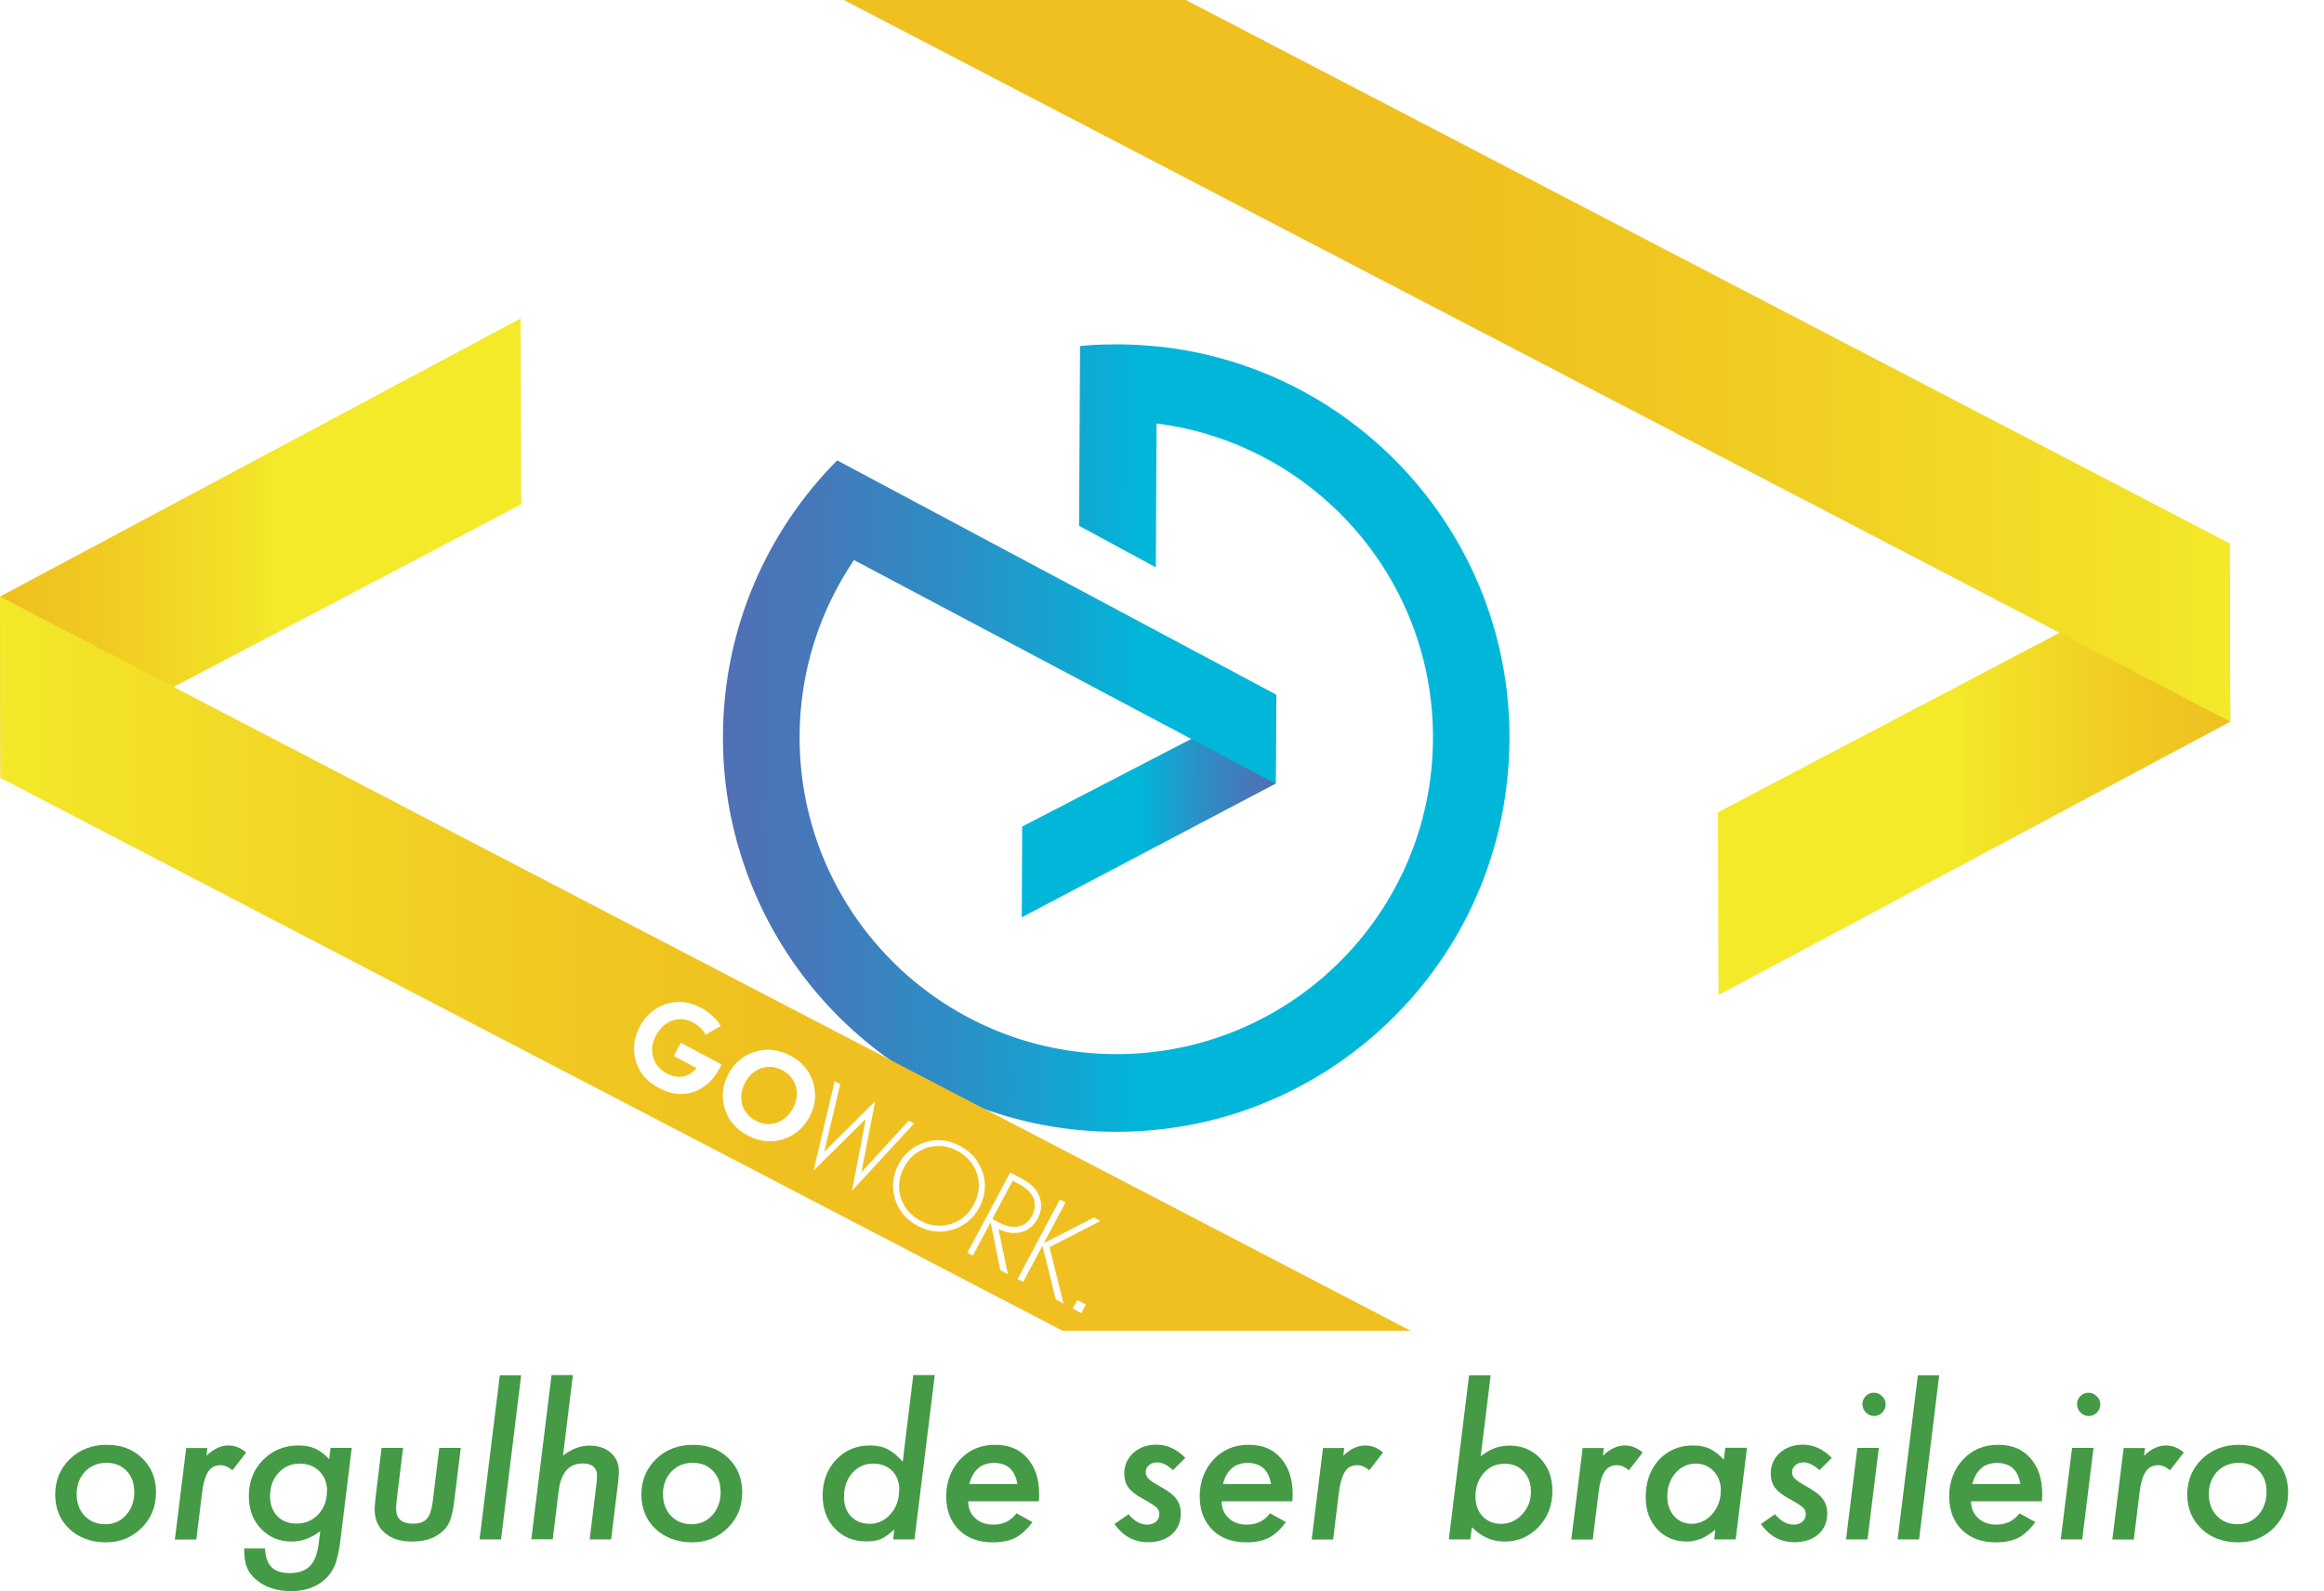 <?xml version="1.0" encoding="UTF-8"?> <svg xmlns="http://www.w3.org/2000/svg" xmlns:xlink="http://www.w3.org/1999/xlink" id="Camada_1" version="1.1" viewBox="0 0 174.36 119.42"><defs><style> .st0 { fill: url(#linear-gradient2); } .st1 { fill: #fff; } .st2 { fill: url(#linear-gradient1); } .st3 { filter: url(#drop-shadow-1); } .st4 { fill: url(#linear-gradient4); } .st5 { fill: url(#linear-gradient5); } .st6 { fill: url(#linear-gradient3); } .st7 { fill: #449a45; } .st8 { fill: url(#linear-gradient); } </style><filter id="drop-shadow-1" x="54.26" y="19.39" width="59.01" height="59.11" filterUnits="userSpaceOnUse"><feOffset dx="0" dy="6.46"></feOffset><feGaussianBlur result="blur" stdDeviation="3.23"></feGaussianBlur><feFlood flood-color="#221f1f" flood-opacity=".3"></feFlood><feComposite in2="blur" operator="in"></feComposite><feComposite in="SourceGraphic"></feComposite></filter><linearGradient id="linear-gradient" x1="210.58" y1="92.27" x2="191.56" y2="92.27" gradientTransform="translate(-114.39 -39.25) rotate(.29)" gradientUnits="userSpaceOnUse"><stop offset="0" stop-color="#5070b5"></stop><stop offset=".11" stop-color="#4678b9"></stop><stop offset=".29" stop-color="#2d8ec5"></stop><stop offset=".52" stop-color="#04b3d8"></stop><stop offset=".54" stop-color="#00b7da"></stop></linearGradient><linearGradient id="linear-gradient1" x1="169.1" y1="87.18" x2="228.11" y2="87.18" xlink:href="#linear-gradient"></linearGradient><linearGradient id="linear-gradient2" x1="-18.75" y1="-61.34" x2="-57.21" y2="-61.34" gradientTransform="translate(186.29 118.94) rotate(-.19)" gradientUnits="userSpaceOnUse"><stop offset="0" stop-color="#efc01f"></stop><stop offset=".18" stop-color="#f0c921"></stop><stop offset=".47" stop-color="#f3e228"></stop><stop offset=".54" stop-color="#f4ea2a"></stop></linearGradient><linearGradient id="linear-gradient3" x1="51.96" y1="27.08" x2="216.09" y2="27.08" gradientUnits="userSpaceOnUse"><stop offset=".35" stop-color="#efc01f"></stop><stop offset=".46" stop-color="#f0c921"></stop><stop offset=".66" stop-color="#f3e228"></stop><stop offset=".71" stop-color="#f4ea2a"></stop></linearGradient><linearGradient id="linear-gradient4" x1="14.18" y1="369.87" x2="-24.95" y2="369.87" gradientTransform="translate(15.37 411.02) rotate(179.81)" xlink:href="#linear-gradient2"></linearGradient><linearGradient id="linear-gradient5" x1="84.29" y1="457.65" x2="251.27" y2="457.65" gradientTransform="translate(201.66 529.96) rotate(-180)" xlink:href="#linear-gradient3"></linearGradient></defs><g class="st3"><g><polygon class="st8" points="76.66 62.38 95.71 52.35 95.75 45.69 76.69 55.57 76.66 62.38"></polygon><path class="st2" d="M86.81,19.54c-.95-.1-1.92-.15-2.89-.16-.79,0-1.57.02-2.35.08h0c-.18.01-.36.03-.54.05l-.07,13.49,5.76,3.12.05-10.8c11.75,1.49,20.81,11.55,20.74,23.69-.07,13.12-10.76,23.7-23.88,23.64-13.12-.07-23.7-10.76-23.64-23.88.02-4.89,1.53-9.43,4.08-13.2l31.63,16.78.03-6.69-32.92-17.57c-5.26,5.3-8.53,12.58-8.57,20.64-.02,3.34.52,6.56,1.53,9.55,3.88,11.67,14.87,20.13,27.84,20.2,15.27.08,27.93-11.53,29.47-26.42.11-1,.16-2.01.17-3.03.08-15.32-11.53-27.97-26.46-29.5Z"></path></g></g><g><polygon class="st0" points="128.93 74.67 167.33 54.16 167.28 40.78 128.89 60.96 128.93 74.67"></polygon><polygon class="st6" points="167.28 40.78 88.97 0 63.31 0 167.33 54.16 167.28 40.78"></polygon></g><g><polygon class="st4" points="39.06 23.9 0 44.77 .04 58.38 39.11 37.84 39.06 23.9"></polygon><polygon class="st5" points=".04 58.38 79.72 99.87 105.83 99.87 0 44.77 .04 58.38"></polygon></g><g><path class="st7" d="M11.7,112.03c0,1.05-.36,1.93-1.09,2.65-.72.71-1.62,1.07-2.68,1.07s-2.02-.34-2.73-1.01c-.71-.68-1.06-1.54-1.06-2.58s.37-1.95,1.1-2.66c.74-.71,1.66-1.07,2.77-1.07s1.98.34,2.66,1.01c.69.66,1.04,1.52,1.04,2.59ZM10.07,111.95c0-.66-.19-1.18-.58-1.57-.38-.4-.89-.6-1.51-.6s-1.18.22-1.6.66c-.42.45-.63,1.01-.63,1.68s.2,1.23.6,1.64c.4.42.91.63,1.55.63s1.15-.23,1.56-.69c.41-.46.62-1.04.62-1.77Z"></path><path class="st7" d="M15.56,108.66l-.07.59c.54-.52,1.09-.77,1.65-.77.49,0,.93.18,1.33.53l-1.03,1.33c-.3-.25-.59-.38-.89-.38-.2,0-.38.04-.54.12-.16.08-.29.21-.4.38s-.21.4-.28.67c-.08.27-.13.6-.18.98l-.42,3.43h-1.61l.85-6.87h1.61Z"></path><path class="st7" d="M26.39,108.66l-.85,6.92c-.05.41-.11.77-.18,1.08-.07.31-.14.56-.22.77-.17.43-.42.79-.76,1.1-.65.58-1.5.88-2.54.88s-1.95-.28-2.61-.85c-.34-.28-.58-.6-.71-.96-.14-.33-.2-.79-.2-1.39h1.56c.04.65.2,1.12.5,1.41s.74.44,1.36.44c.66,0,1.16-.18,1.51-.53s.56-.91.66-1.68l.12-.94c-.68.52-1.4.78-2.14.78-.93,0-1.7-.32-2.31-.96-.61-.65-.91-1.46-.91-2.44,0-1.09.35-2,1.06-2.72.71-.72,1.6-1.09,2.66-1.09.51,0,.92.08,1.24.23.35.15.7.41,1.07.8l.1-.85h1.61ZM24.54,111.92c0-.62-.19-1.12-.57-1.5-.38-.38-.88-.58-1.49-.58s-1.17.23-1.59.7c-.42.46-.63,1.04-.63,1.74,0,.61.18,1.11.54,1.5.36.37.85.56,1.44.56.67,0,1.21-.23,1.64-.69.43-.46.65-1.04.65-1.74Z"></path><path class="st7" d="M34.57,108.66l-.49,4c-.04.34-.09.64-.15.89-.06.25-.12.46-.19.63-.14.33-.36.62-.69.87-.54.43-1.26.64-2.15.64s-1.52-.22-2.03-.65c-.51-.44-.76-1.02-.76-1.76,0-.11,0-.24.02-.39s.03-.32.05-.52l.45-3.71h1.61l-.47,3.86c-.02.17-.03.31-.04.43s-.01.23-.01.31c0,.72.43,1.09,1.28,1.09.46,0,.8-.12,1.02-.36s.36-.66.44-1.25l.5-4.08h1.6Z"></path><path class="st7" d="M39.1,103.21l-1.51,12.32h-1.61l1.52-12.32h1.6Z"></path><path class="st7" d="M42.98,103.21l-.74,6.03c.65-.5,1.3-.75,1.97-.75s1.21.18,1.6.53c.41.35.62.81.62,1.38,0,.14,0,.29-.02.46-.01.17-.03.37-.06.59l-.5,4.08h-1.61l.51-4.17c.03-.22.04-.43.04-.61,0-.61-.36-.92-1.08-.92-1.03,0-1.63.7-1.8,2.09l-.44,3.6h-1.61l1.52-12.32h1.61Z"></path><path class="st7" d="M55.68,112.03c0,1.05-.36,1.93-1.09,2.65-.72.71-1.62,1.07-2.68,1.07s-2.02-.34-2.73-1.01c-.71-.68-1.06-1.54-1.06-2.58s.37-1.95,1.1-2.66c.74-.71,1.66-1.07,2.77-1.07s1.98.34,2.66,1.01c.69.66,1.04,1.52,1.04,2.59ZM54.06,111.95c0-.66-.19-1.18-.58-1.57-.38-.4-.89-.6-1.51-.6s-1.18.22-1.6.66c-.42.45-.63,1.01-.63,1.68s.2,1.23.6,1.64c.4.42.91.63,1.55.63s1.15-.23,1.56-.69c.41-.46.62-1.04.62-1.77Z"></path><path class="st7" d="M70.13,103.21l-1.52,12.32h-1.6l.09-.74c-.4.35-.74.6-1.04.72-.29.12-.64.17-1.06.17-.96,0-1.75-.32-2.36-.96-.61-.64-.92-1.47-.92-2.48,0-1.08.34-1.98,1.01-2.69s1.51-1.07,2.53-1.07c.52,0,.96.09,1.31.27.37.19.76.5,1.16.94l.79-6.49h1.61ZM67.47,111.8c0-.58-.18-1.06-.54-1.42-.36-.36-.83-.54-1.42-.54-.63,0-1.16.24-1.57.71-.41.47-.62,1.07-.62,1.79,0,.61.18,1.1.53,1.47.35.36.83.55,1.42.55s1.13-.25,1.55-.74c.43-.49.64-1.09.64-1.81Z"></path><path class="st7" d="M72.64,112.68c0,.51.17.92.52,1.25.35.33.81.49,1.36.49.75,0,1.33-.28,1.74-.85l1.2.66c-.42.56-.85.96-1.29,1.18-.45.23-1.01.34-1.68.34-1.06,0-1.91-.31-2.55-.94-.63-.63-.95-1.47-.95-2.52s.35-2.02,1.04-2.76c.69-.73,1.56-1.1,2.62-1.1s1.83.33,2.41.99c.6.67.9,1.56.9,2.68,0,.12,0,.31-.02.57h-5.31ZM76.33,111.38c-.17-1.06-.76-1.59-1.76-1.59-.95,0-1.57.53-1.85,1.59h3.61Z"></path><path class="st7" d="M88.92,109.42l-.91.91c-.43-.38-.82-.58-1.19-.58-.25,0-.45.07-.62.21-.16.14-.24.31-.24.51s.07.37.2.5c.14.14.42.33.85.57.62.34,1.03.66,1.24.95.22.28.34.65.34,1.1,0,.65-.23,1.17-.68,1.57-.46.39-1.06.58-1.8.58-1.01,0-1.84-.45-2.5-1.36l1.06-.74c.43.52.89.78,1.39.78.28,0,.5-.07.67-.22.17-.15.25-.34.25-.57,0-.2-.07-.37-.21-.5-.07-.06-.19-.15-.36-.26-.17-.11-.4-.25-.69-.4-.52-.29-.87-.57-1.07-.84-.2-.29-.3-.64-.3-1.05,0-.62.23-1.14.69-1.55.46-.41,1.04-.61,1.74-.61.78,0,1.5.33,2.15.99Z"></path><path class="st7" d="M91.66,112.68c0,.51.17.92.52,1.25.35.33.81.49,1.36.49.75,0,1.33-.28,1.74-.85l1.2.66c-.42.56-.85.96-1.29,1.18-.45.23-1.01.34-1.68.34-1.06,0-1.91-.31-2.55-.94-.63-.63-.95-1.47-.95-2.52s.35-2.02,1.04-2.76c.69-.73,1.56-1.1,2.62-1.1s1.83.33,2.41.99c.6.67.9,1.56.9,2.68,0,.12,0,.31-.02.57h-5.31ZM95.36,111.38c-.17-1.06-.76-1.59-1.76-1.59-.95,0-1.57.53-1.85,1.59h3.61Z"></path><path class="st7" d="M100.85,108.66l-.07.59c.54-.52,1.09-.77,1.65-.77.49,0,.93.18,1.33.53l-1.03,1.33c-.3-.25-.59-.38-.89-.38-.2,0-.38.04-.54.12-.16.08-.29.21-.4.38s-.21.4-.28.67c-.08.27-.13.6-.18.98l-.42,3.43h-1.61l.85-6.87h1.61Z"></path><path class="st7" d="M111.84,103.21l-.75,6.08c.42-.32.79-.53,1.1-.63.33-.11.68-.17,1.06-.17.93,0,1.7.32,2.31.96.61.64.91,1.45.91,2.44,0,1.08-.35,1.99-1.04,2.71-.7.73-1.54,1.09-2.55,1.09-.93,0-1.75-.36-2.45-1.08l-.12.92h-1.61l1.52-12.32h1.61ZM114.86,111.93c0-.61-.18-1.11-.55-1.5-.36-.39-.84-.58-1.42-.58-.63,0-1.16.23-1.57.7-.41.46-.62,1.05-.62,1.77,0,.61.18,1.1.53,1.47.35.38.82.57,1.39.57.63,0,1.15-.24,1.58-.71.44-.47.66-1.04.66-1.71Z"></path><path class="st7" d="M120.33,108.66l-.07.59c.54-.52,1.09-.77,1.65-.77.49,0,.93.18,1.33.53l-1.03,1.33c-.3-.25-.59-.38-.89-.38-.2,0-.38.04-.54.12-.16.08-.29.21-.4.38s-.21.4-.28.67c-.08.27-.13.6-.18.98l-.42,3.43h-1.61l.85-6.87h1.61Z"></path><path class="st7" d="M131.07,108.66l-.85,6.87h-1.61l.09-.74c-.69.6-1.41.9-2.14.9-.91,0-1.65-.31-2.23-.93-.57-.62-.86-1.42-.86-2.4,0-1.13.33-2.06.98-2.79.67-.72,1.52-1.09,2.56-1.09.49,0,.91.08,1.25.24.35.16.71.44,1.07.83l.11-.9h1.61ZM129.11,111.9c0-.61-.17-1.1-.53-1.48-.35-.38-.8-.58-1.36-.58-.6,0-1.11.24-1.52.71-.41.48-.61,1.06-.61,1.75,0,.6.17,1.1.51,1.48.34.38.78.58,1.31.58.59,0,1.11-.24,1.54-.72.43-.49.65-1.07.65-1.74Z"></path><path class="st7" d="M137.42,109.42l-.91.91c-.43-.38-.82-.58-1.19-.58-.25,0-.45.07-.62.21-.16.14-.25.31-.25.51s.07.37.21.5c.14.14.42.33.85.57.62.34,1.03.66,1.24.95.22.28.34.65.34,1.1,0,.65-.23,1.17-.68,1.57-.46.39-1.06.58-1.8.58-1.01,0-1.84-.45-2.5-1.36l1.06-.74c.43.52.9.78,1.39.78.28,0,.5-.07.67-.22s.25-.34.25-.57c0-.2-.07-.37-.21-.5-.07-.06-.19-.15-.36-.26-.17-.11-.4-.25-.69-.4-.52-.29-.87-.57-1.07-.84-.2-.29-.3-.64-.3-1.05,0-.62.23-1.14.69-1.55.46-.41,1.04-.61,1.74-.61.78,0,1.5.33,2.15.99Z"></path><path class="st7" d="M140.96,108.66l-.85,6.87h-1.61l.85-6.87h1.61ZM141.47,105.4c0,.23-.08.44-.25.61-.17.17-.38.26-.61.26s-.45-.09-.62-.26c-.17-.18-.26-.4-.26-.63s.08-.44.25-.61.37-.25.61-.25.45.09.62.27c.18.17.27.38.27.63Z"></path><path class="st7" d="M145.49,103.21l-1.51,12.32h-1.61l1.52-12.32h1.6Z"></path><path class="st7" d="M147.88,112.68c0,.51.18.92.53,1.25.36.33.81.49,1.36.49.75,0,1.33-.28,1.74-.85l1.2.66c-.42.56-.85.96-1.29,1.18-.45.23-1.01.34-1.68.34-1.07,0-1.91-.31-2.55-.94-.63-.63-.95-1.47-.95-2.52s.35-2.02,1.04-2.76c.69-.73,1.56-1.1,2.62-1.1s1.83.33,2.42.99c.6.67.9,1.56.9,2.68,0,.12,0,.31-.02.57h-5.31ZM151.58,111.38c-.17-1.06-.76-1.59-1.76-1.59-.95,0-1.57.53-1.85,1.59h3.61Z"></path><path class="st7" d="M157.07,108.66l-.85,6.87h-1.61l.85-6.87h1.61ZM157.57,105.4c0,.23-.08.44-.25.61-.17.17-.38.26-.61.26s-.45-.09-.62-.26c-.17-.18-.26-.4-.26-.63s.08-.44.25-.61.37-.25.61-.25.45.09.62.27c.18.17.27.38.27.63Z"></path><path class="st7" d="M160.93,108.66l-.07.59c.54-.52,1.09-.77,1.65-.77.49,0,.93.18,1.33.53l-1.03,1.33c-.3-.25-.59-.38-.89-.38-.2,0-.38.04-.54.12-.16.08-.29.21-.4.38-.12.17-.21.4-.29.67-.08.27-.13.6-.18.98l-.42,3.43h-1.61l.85-6.87h1.61Z"></path><path class="st7" d="M171.67,112.03c0,1.05-.37,1.93-1.09,2.65-.72.71-1.62,1.07-2.68,1.07s-2.02-.34-2.73-1.01c-.71-.68-1.07-1.54-1.07-2.58s.37-1.95,1.1-2.66c.74-.71,1.66-1.07,2.77-1.07s1.98.34,2.66,1.01c.69.66,1.04,1.52,1.04,2.59ZM170.05,111.95c0-.66-.19-1.18-.58-1.57-.38-.4-.89-.6-1.51-.6s-1.18.22-1.61.66c-.42.45-.63,1.01-.63,1.68s.2,1.23.6,1.64c.4.42.91.63,1.55.63s1.15-.23,1.56-.69c.41-.46.62-1.04.62-1.77Z"></path></g><g><g><path class="st1" d="M52.28,80.17l-1.73-.92.53-.99,3.06,1.63-.18.33c-.46.87-1.11,1.45-1.94,1.73-.83.28-1.7.18-2.61-.31s-1.46-1.15-1.71-2.02c-.25-.87-.15-1.73.3-2.58s1.11-1.41,1.97-1.69c.87-.28,1.74-.19,2.61.28.34.18.64.39.88.62.25.23.41.42.49.55l.11.21-1.12.65c-.19-.38-.51-.69-.94-.92-.52-.28-1.04-.33-1.56-.15-.51.18-.92.55-1.22,1.11s-.37,1.1-.22,1.63c.15.53.49.94,1.01,1.22.86.46,1.61.33,2.25-.38Z"></path><path class="st1" d="M61.01,81.25c.26.88.17,1.75-.28,2.58s-1.11,1.4-1.99,1.67c-.88.28-1.76.18-2.65-.29s-1.46-1.15-1.72-2.03c-.26-.88-.17-1.74.28-2.58s1.11-1.4,1.99-1.67c.88-.28,1.76-.18,2.65.29s1.46,1.15,1.72,2.03ZM57.13,80.16c-.52.17-.94.54-1.23,1.09s-.37,1.1-.22,1.63c.15.53.49.94,1.01,1.22s1.05.33,1.57.16c.52-.17.94-.54,1.23-1.09s.37-1.1.22-1.63c-.15-.53-.49-.94-1.01-1.22s-1.05-.33-1.57-.16Z"></path><path class="st1" d="M64.97,83.96l-3.93,3.89,1.58-6.71.42.23-1.2,5.07,3.82-3.8-1.03,5.33,3.55-3.87.4.21-4.66,5.06,1.04-5.43Z"></path><path class="st1" d="M73.74,88.02c.27.89.18,1.75-.26,2.59s-1.12,1.39-2,1.67-1.76.18-2.63-.28-1.43-1.13-1.7-2.02c-.27-.89-.18-1.75.26-2.59s1.12-1.39,2-1.67,1.76-.18,2.62.28,1.43,1.13,1.7,2.02ZM69.58,86.13c-.76.23-1.35.72-1.75,1.47s-.48,1.51-.25,2.27c.24.76.73,1.34,1.47,1.74s1.5.48,2.26.25c.76-.23,1.35-.72,1.75-1.47s.48-1.51.25-2.27c-.24-.76-.73-1.34-1.47-1.74s-1.5-.48-2.26-.25Z"></path><path class="st1" d="M75.05,95.33l-.73-3.6-1.33,2.5-.41-.22,3.21-6.02.9.48c.67.36,1.11.81,1.3,1.35.2.54.15,1.08-.14,1.63s-.68.86-1.2,1.01c-.53.15-1.11.08-1.74-.22l.71,3.39-.56-.3ZM74.45,91.48l.48.26c.55.29,1.04.39,1.48.3.44-.09.78-.36,1.02-.81s.28-.89.11-1.3c-.17-.41-.53-.77-1.08-1.06l-.48-.26-1.53,2.87Z"></path><path class="st1" d="M79.21,97.52l-1-4.03-1.45,2.72-.42-.22,3.18-5.97.42.22-1.63,3.06,3.76-1.93.5.26-3.83,1.97,1.05,4.23-.58-.31Z"></path></g><rect class="st1" x="80.61" y="97.69" width=".73" height=".73" transform="translate(55.62 -26.56) rotate(28.05)"></rect></g></svg> 